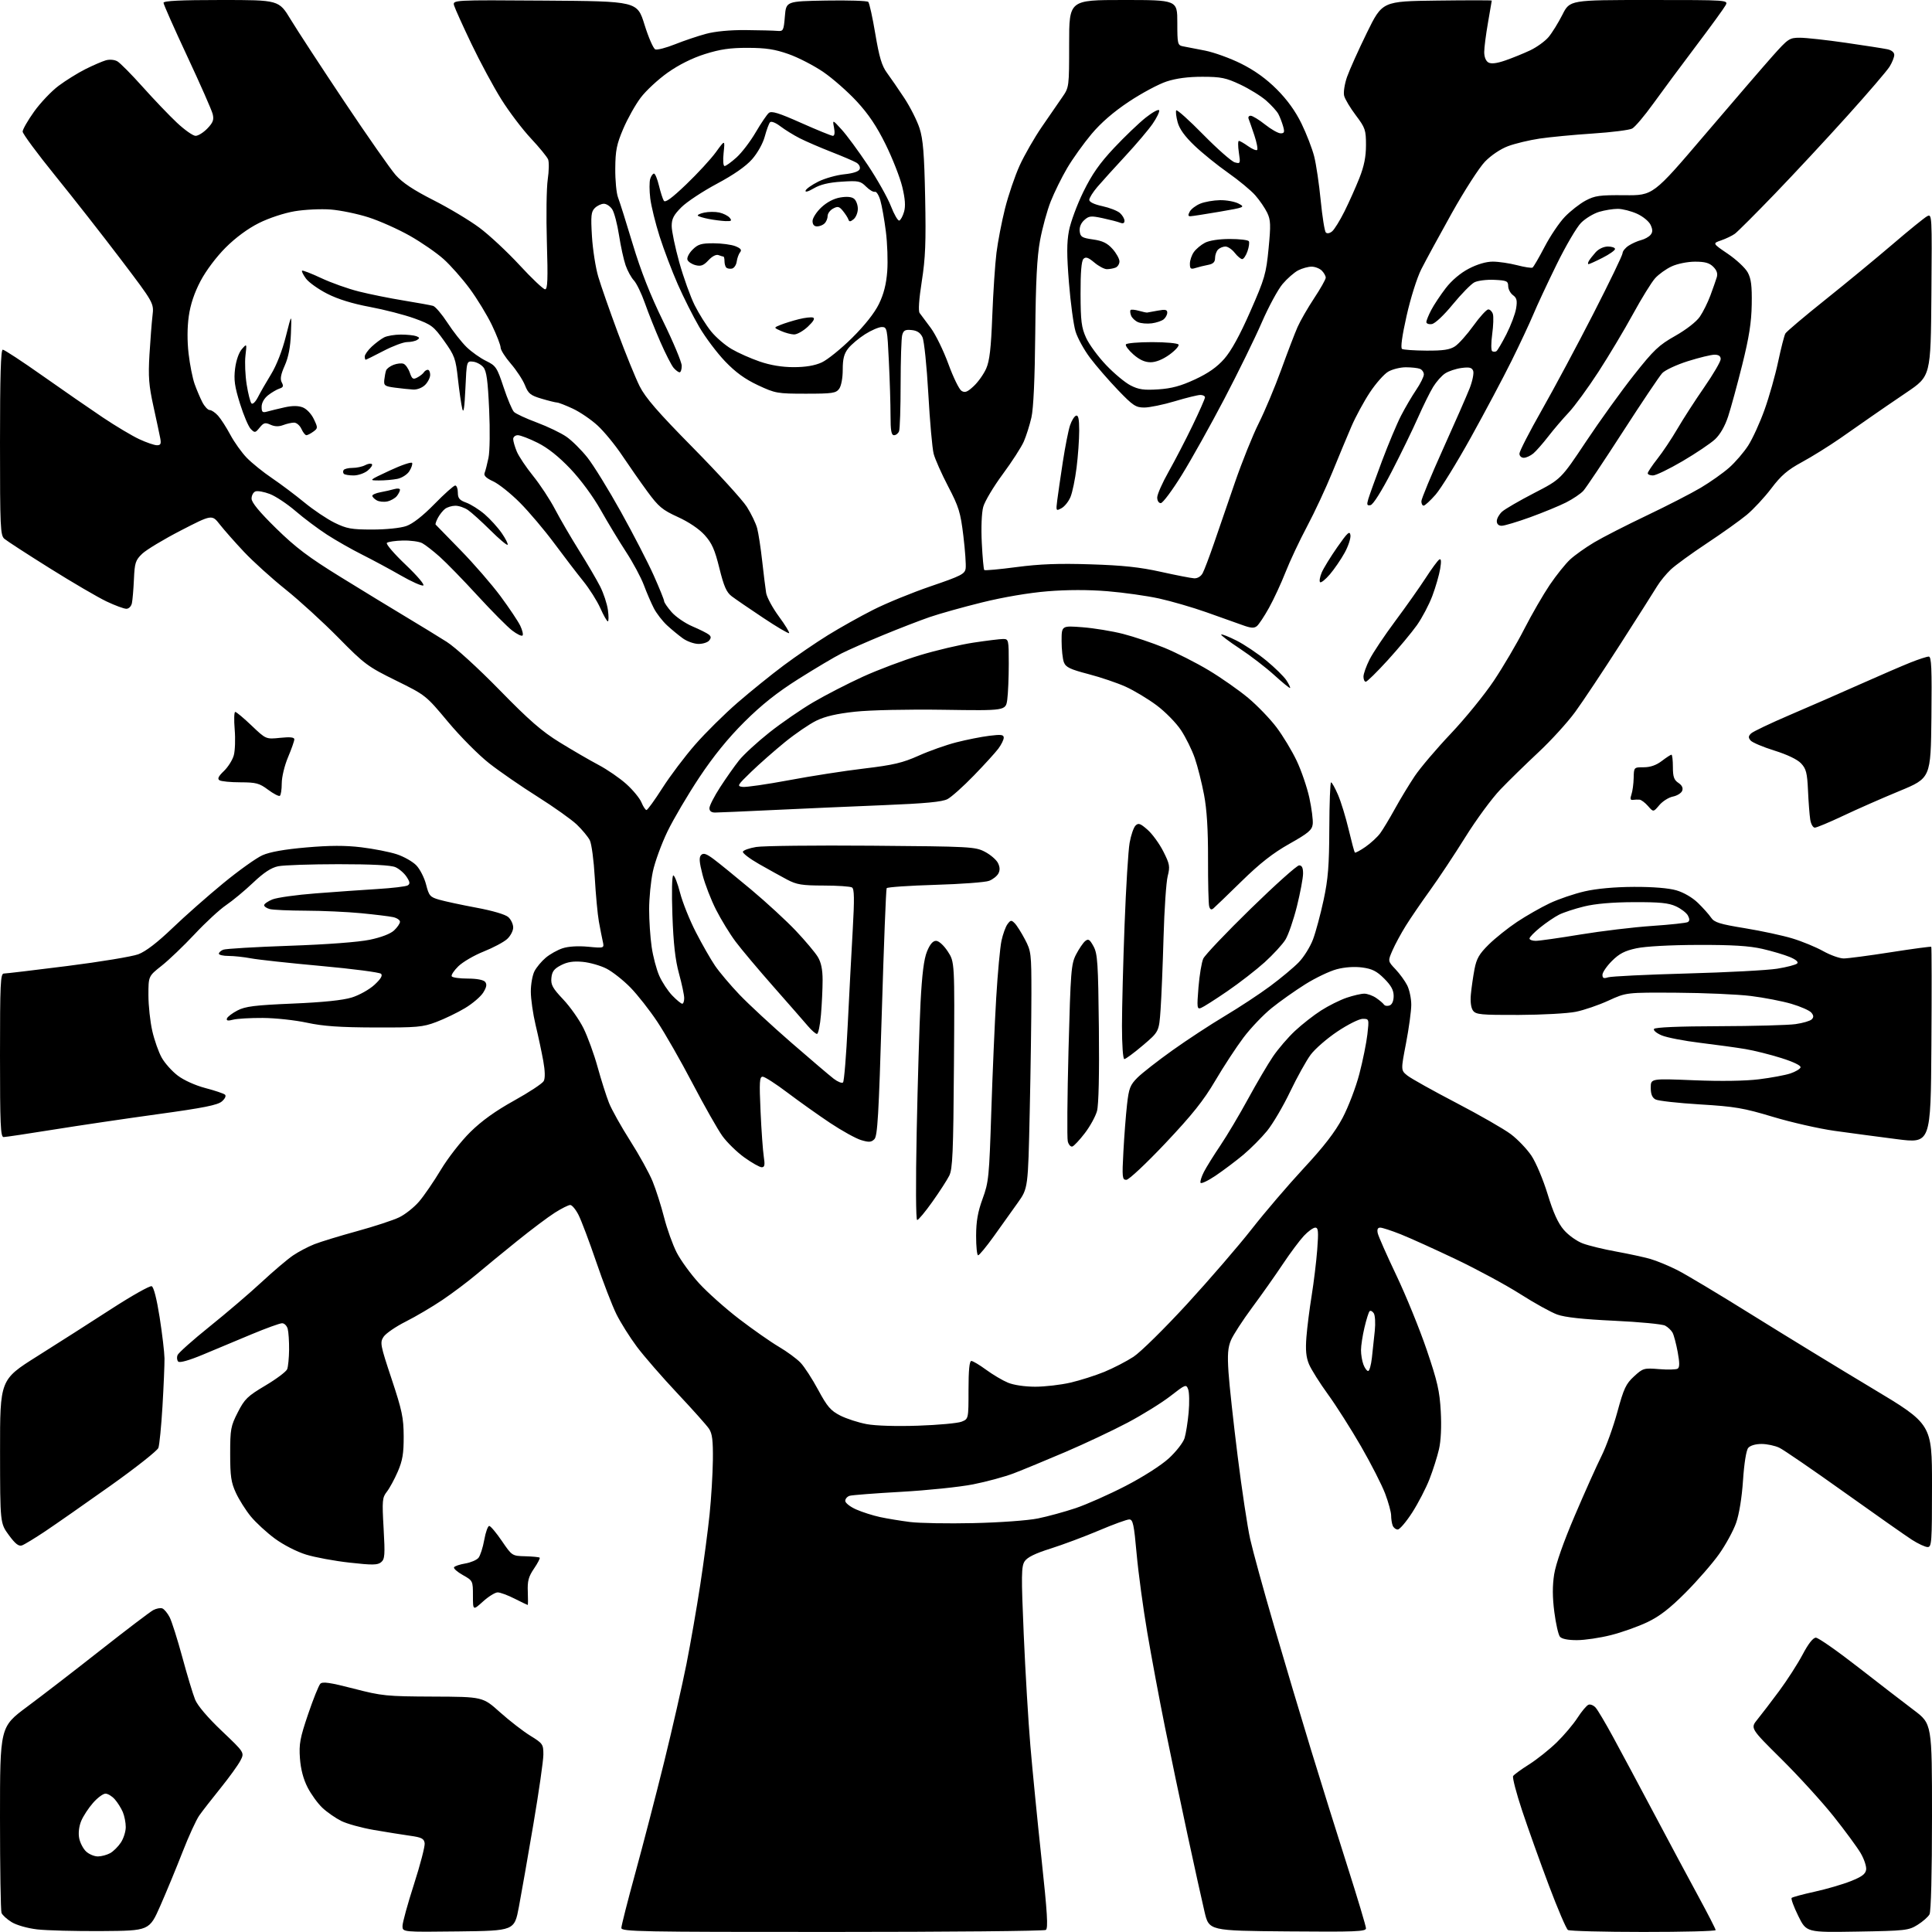<?xml version="1.0" encoding="UTF-8" standalone="no"?>
<svg 
  version="1.1" 
  xmlns="http://www.w3.org/2000/svg" 
  xmlns:xlink="http://www.w3.org/1999/xlink" 
  xmlns:svg="http://www.w3.org/2000/svg"
  xmlns:rdf="http://www.w3.org/1999/02/22-rdf-syntax-ns#"
  xmlns:cc="http://creativecommons.org/ns#"
  xmlns:dc="http://purl.org/dc/elements/1.1/"
  viewBox="0 0 768 768"
  width="768"
  height="768"
>
<style>svg {background-color: white; }</style>"
<path stroke="none" fill="black" fill-rule="evenodd" d="M40.43,767.63C30.02,767.70 18.46,767.40 14.75,766.96C10.87,766.50 6.56,765.27 4.60,764.06C2.73,762.91 0.93,761.26 0.60,760.40C0.27,759.54 0.00,742.56 0.00,722.66C0.00,686.49 0.00,686.49 10.74,678.49C16.65,674.10 29.86,663.92 40.08,655.87C50.31,647.83 59.68,640.70 60.92,640.04C62.15,639.39 63.77,639.08 64.53,639.37C65.28,639.66 66.59,641.24 67.44,642.88C68.28,644.51 70.55,651.67 72.48,658.78C74.40,665.89 76.69,673.46 77.56,675.61C78.54,678.02 82.57,682.76 88.18,688.09C97.22,696.68 97.22,696.68 95.57,699.86C94.67,701.61 91.13,706.51 87.70,710.77C84.27,715.02 80.46,719.92 79.23,721.66C78.00,723.40 75.01,729.92 72.58,736.16C70.15,742.40 66.18,752.00 63.76,757.50C59.36,767.50 59.36,767.50 40.43,767.63zM182.24,767.77C160.00,768.04 160.00,768.04 160.00,765.61C160.00,764.28 162.05,756.82 164.56,749.03C167.07,741.24 168.98,733.88 168.81,732.69C168.55,730.87 167.59,730.38 163.00,729.74C159.97,729.31 153.51,728.28 148.63,727.44C143.75,726.60 137.90,724.99 135.63,723.85C133.36,722.71 130.00,720.37 128.16,718.64C126.32,716.91 123.67,713.25 122.26,710.50C120.58,707.21 119.54,703.26 119.23,698.94C118.82,693.27 119.26,690.90 122.47,681.44C124.51,675.42 126.70,669.97 127.34,669.31C128.23,668.40 131.26,668.84 140.50,671.23C151.86,674.17 153.54,674.34 172.20,674.42C191.90,674.50 191.90,674.50 198.75,680.64C202.53,684.02 207.95,688.22 210.81,689.98C215.76,693.03 216.00,693.37 216.00,697.47C216.00,699.83 214.21,712.28 212.03,725.13C209.85,737.98 207.26,752.77 206.27,758.00C204.47,767.50 204.47,767.50 182.24,767.77zM330.75,767.98C254.40,768.00 247.00,767.86 247.00,766.39C247.00,765.50 249.48,755.74 252.51,744.69C255.54,733.64 260.70,713.78 263.97,700.55C267.23,687.32 271.24,669.74 272.88,661.47C274.51,653.20 276.98,639.03 278.36,629.97C279.75,620.91 281.42,608.33 282.07,602.00C282.72,595.67 283.31,585.98 283.38,580.46C283.47,572.64 283.13,569.87 281.85,567.96C280.95,566.61 275.29,560.27 269.28,553.88C263.26,547.48 256.03,539.16 253.19,535.38C250.36,531.59 246.68,525.74 245.01,522.36C243.35,518.99 239.74,509.63 236.99,501.56C234.24,493.50 231.08,485.12 229.97,482.95C228.87,480.78 227.38,479.00 226.68,479.00C225.97,479.00 223.21,480.38 220.54,482.08C217.87,483.77 211.15,488.82 205.60,493.30C200.04,497.77 192.74,503.77 189.36,506.62C185.98,509.46 179.91,514.03 175.86,516.76C171.81,519.49 165.25,523.36 161.27,525.36C157.30,527.36 153.34,530.08 152.47,531.41C150.99,533.67 151.17,534.63 155.67,548.15C159.83,560.69 160.44,563.57 160.47,571.00C160.49,577.79 160.02,580.60 158.12,585.00C156.81,588.02 154.85,591.62 153.77,593.00C151.96,595.30 151.86,596.48 152.49,607.55C153.09,618.13 152.97,619.78 151.51,620.99C150.11,622.16 148.07,622.19 138.97,621.17C132.99,620.51 125.20,619.07 121.65,617.97C117.97,616.84 112.64,614.10 109.27,611.62C106.01,609.22 101.70,605.25 99.69,602.80C97.68,600.35 95.02,596.13 93.77,593.42C91.86,589.29 91.50,586.81 91.50,577.93C91.50,568.14 91.72,566.92 94.52,561.43C97.23,556.12 98.38,555.00 105.50,550.77C109.88,548.17 113.77,545.25 114.16,544.27C114.54,543.30 114.88,539.80 114.92,536.50C114.95,533.20 114.70,529.49 114.37,528.25C114.04,527.01 113.03,526.00 112.13,526.01C111.24,526.01 105.78,527.99 100.00,530.40C94.22,532.81 85.52,536.45 80.65,538.49C75.20,540.77 71.43,541.83 70.86,541.26C70.35,540.75 70.22,539.60 70.56,538.70C70.91,537.80 76.65,532.68 83.33,527.32C90.00,521.96 99.30,514.02 103.98,509.67C108.67,505.31 114.30,500.54 116.50,499.05C118.70,497.56 122.53,495.55 125.00,494.58C127.47,493.61 135.10,491.28 141.95,489.40C148.80,487.52 156.34,485.05 158.70,483.90C161.06,482.76 164.60,479.95 166.57,477.66C168.54,475.37 172.44,469.68 175.25,465.00C178.09,460.27 183.29,453.61 186.96,450.00C191.47,445.55 196.97,441.61 204.38,437.50C210.33,434.20 215.62,430.71 216.14,429.74C216.74,428.61 216.68,425.73 215.96,421.74C215.34,418.31 213.98,411.90 212.92,407.50C211.87,403.10 211.01,397.12 211.01,394.20C211.00,391.29 211.66,387.63 212.46,386.07C213.27,384.51 215.28,382.10 216.94,380.71C218.59,379.31 221.61,377.62 223.63,376.96C225.92,376.20 229.76,375.97 233.77,376.34C240.22,376.95 240.22,376.95 239.61,374.22C239.27,372.73 238.58,369.17 238.06,366.32C237.55,363.48 236.82,355.60 236.43,348.82C236.05,342.05 235.16,335.38 234.45,334.00C233.74,332.62 231.44,329.85 229.33,327.82C227.22,325.80 220.20,320.81 213.72,316.72C207.24,312.64 198.57,306.66 194.45,303.42C190.32,300.19 182.97,292.79 178.10,286.96C169.27,276.38 169.24,276.36 157.38,270.51C146.17,264.99 144.88,264.03 134.50,253.48C128.45,247.34 119.00,238.70 113.50,234.30C108.00,229.90 100.58,223.18 97.00,219.38C93.42,215.58 89.10,210.68 87.38,208.49C84.26,204.50 84.26,204.50 71.88,210.88C65.07,214.39 58.17,218.55 56.53,220.12C53.86,222.69 53.53,223.70 53.24,230.24C53.06,234.23 52.70,238.51 52.44,239.75C52.17,241.03 51.22,242.00 50.23,242.00C49.28,242.00 45.73,240.69 42.36,239.09C38.98,237.49 28.85,231.57 19.86,225.94C10.86,220.31 2.71,215.02 1.75,214.19C0.14,212.81 0.00,209.70 0.00,175.85C0.00,149.62 0.32,139.00 1.10,139.00C1.71,139.00 8.80,143.65 16.85,149.33C24.91,155.02 35.71,162.48 40.85,165.93C45.99,169.37 52.51,173.26 55.35,174.58C58.18,175.90 61.34,176.98 62.36,176.99C63.86,177.00 64.12,176.45 63.71,174.25C63.42,172.74 62.20,167.00 60.99,161.50C59.16,153.19 58.90,149.73 59.41,141.00C59.76,135.22 60.30,128.25 60.62,125.50C61.21,120.50 61.21,120.50 48.05,103.14C40.81,93.59 29.06,78.60 21.94,69.82C14.83,61.04 9.00,53.16 9.00,52.31C9.00,51.45 11.05,47.88 13.56,44.36C16.07,40.85 20.45,36.23 23.31,34.10C26.16,31.97 30.97,28.98 33.99,27.47C37.01,25.96 40.64,24.39 42.06,23.98C43.56,23.55 45.48,23.72 46.64,24.37C47.74,24.99 52.25,29.55 56.68,34.50C61.10,39.45 67.23,45.86 70.30,48.75C73.37,51.64 76.72,54.00 77.75,54.00C78.78,54.00 80.89,52.68 82.44,51.07C84.71,48.69 85.11,47.59 84.54,45.32C84.16,43.77 79.60,33.44 74.42,22.36C69.24,11.28 65.00,1.72 65.00,1.11C65.00,0.33 71.84,0.00 87.93,0.00C110.86,0.00 110.86,0.00 115.55,7.75C118.13,12.01 127.73,26.70 136.87,40.38C146.02,54.07 155.20,67.20 157.27,69.56C159.94,72.60 164.30,75.50 172.27,79.55C178.45,82.68 186.69,87.62 190.59,90.53C194.49,93.43 201.67,100.13 206.54,105.40C211.41,110.68 215.97,115.00 216.68,115.00C217.69,115.00 217.84,111.09 217.39,96.25C217.08,85.94 217.24,74.74 217.73,71.37C218.23,68.00 218.30,64.40 217.88,63.37C217.46,62.34 214.38,58.58 211.03,55.00C207.67,51.42 202.39,44.45 199.29,39.50C196.19,34.55 190.85,24.65 187.43,17.50C184.01,10.35 180.91,3.48 180.53,2.24C179.86,-0.02 179.86,-0.02 216.58,0.24C253.31,0.50 253.31,0.50 256.20,9.80C257.79,14.91 259.72,19.34 260.50,19.64C261.27,19.93 264.79,19.02 268.31,17.61C271.84,16.20 277.38,14.33 280.61,13.46C284.31,12.46 290.23,11.90 296.50,11.96C302.00,12.01 307.62,12.15 309.00,12.28C311.37,12.49 311.53,12.18 312.00,6.50C312.50,0.50 312.50,0.50 328.42,0.22C337.18,0.07 344.71,0.31 345.15,0.75C345.59,1.19 346.85,6.91 347.95,13.47C349.51,22.73 350.54,26.19 352.58,28.95C354.02,30.90 357.13,35.43 359.49,39.00C361.84,42.58 364.57,47.98 365.54,51.00C366.94,55.35 367.41,61.12 367.76,78.50C368.12,96.33 367.87,102.65 366.42,111.85C365.30,119.00 364.99,123.66 365.57,124.43C366.08,125.11 368.07,127.78 370.00,130.37C371.93,132.97 375.07,139.41 377.00,144.69C378.93,149.98 381.27,154.78 382.21,155.37C383.59,156.23 384.56,155.85 387.09,153.47C388.84,151.84 391.06,148.70 392.03,146.50C393.38,143.44 393.95,138.50 394.45,125.50C394.81,116.15 395.56,104.90 396.11,100.50C396.66,96.10 398.18,88.19 399.50,82.92C400.82,77.66 403.44,69.95 405.33,65.79C407.23,61.64 411.19,54.73 414.14,50.43C417.09,46.13 420.74,40.84 422.25,38.66C424.99,34.71 425.00,34.65 425.00,17.35C425.00,0.00 425.00,0.00 446.50,0.00C468.00,0.00 468.00,0.00 468.00,8.98C468.00,17.50 468.12,17.99 470.25,18.41C471.49,18.65 475.43,19.42 479.00,20.11C482.57,20.81 489.06,23.15 493.41,25.33C498.75,28.00 503.35,31.31 507.54,35.50C511.69,39.65 514.94,44.16 517.36,49.11C519.34,53.17 521.62,59.06 522.41,62.18C523.20,65.30 524.37,73.18 525.00,79.68C525.64,86.18 526.55,91.91 527.03,92.41C527.56,92.95 528.57,92.77 529.54,91.97C530.44,91.22 532.64,87.66 534.44,84.06C536.24,80.45 538.90,74.50 540.36,70.83C542.26,66.04 543.00,62.33 543.00,57.68C543.00,51.66 542.71,50.82 538.97,45.85C536.75,42.91 534.65,39.41 534.32,38.08C533.97,36.74 534.49,33.41 535.47,30.58C536.45,27.79 540.00,19.88 543.37,13.00C549.50,0.50 549.50,0.50 571.25,0.23C583.21,0.08 593.00,0.08 593.00,0.23C593.00,0.38 592.32,4.32 591.50,9.00C590.68,13.68 590.00,18.94 590.00,20.70C590.00,22.65 590.65,24.27 591.67,24.84C592.81,25.47 594.99,25.21 598.42,24.02C601.22,23.05 605.64,21.25 608.26,20.02C610.87,18.78 614.16,16.41 615.57,14.74C616.97,13.07 619.45,9.07 621.08,5.85C624.03,0.00 624.03,0.00 655.55,0.00C687.07,0.00 687.07,0.00 685.94,2.11C685.32,3.27 680.01,10.58 674.13,18.36C668.26,26.14 660.62,36.44 657.16,41.25C653.69,46.07 649.94,50.50 648.82,51.10C647.70,51.70 640.64,52.59 633.14,53.08C625.64,53.57 616.13,54.48 612.01,55.09C607.88,55.71 602.24,57.06 599.47,58.10C596.51,59.20 592.73,61.74 590.31,64.24C588.04,66.58 582.10,75.81 577.10,84.75C572.11,93.69 566.66,103.71 564.99,107.02C563.28,110.40 560.72,118.51 559.14,125.56C557.34,133.56 556.69,138.31 557.33,138.71C557.89,139.05 562.24,139.35 567.01,139.38C573.69,139.42 576.31,139.03 578.39,137.67C579.87,136.69 583.17,133.00 585.72,129.45C588.27,125.90 590.93,123.00 591.61,123.00C592.30,123.00 593.13,123.82 593.44,124.82C593.76,125.82 593.64,129.44 593.17,132.86C592.70,136.28 592.70,139.31 593.16,139.60C593.62,139.88 594.37,139.89 594.83,139.61C595.28,139.33 597.09,136.26 598.85,132.80C600.61,129.33 602.33,124.75 602.68,122.60C603.19,119.47 602.94,118.43 601.43,117.33C600.40,116.57 599.54,114.95 599.53,113.73C599.50,111.73 598.93,111.47 594.00,111.24C590.98,111.10 587.41,111.55 586.08,112.24C584.75,112.93 580.89,116.88 577.50,121.00C573.92,125.37 570.44,128.63 569.17,128.82C567.98,129.00 567.00,128.64 567.00,128.03C567.00,127.42 567.88,125.25 568.95,123.21C570.02,121.17 572.61,117.27 574.70,114.55C577.07,111.47 580.53,108.54 583.87,106.80C587.24,105.04 590.77,104.00 593.40,104.00C595.69,104.00 600.02,104.64 603.02,105.41C606.01,106.19 608.80,106.62 609.20,106.37C609.61,106.12 611.76,102.42 613.99,98.15C616.21,93.87 619.84,88.49 622.05,86.19C624.26,83.89 627.97,80.99 630.28,79.75C633.99,77.77 635.87,77.51 645.81,77.60C657.12,77.71 657.12,77.71 677.66,53.60C688.96,40.35 701.11,26.24 704.66,22.25C710.83,15.34 711.33,15.00 715.51,15.00C717.92,15.00 726.10,15.90 733.70,17.00C741.29,18.10 748.74,19.26 750.25,19.58C751.92,19.93 753.00,20.81 753.00,21.83C752.99,22.75 752.16,24.85 751.13,26.50C750.11,28.15 742.58,36.92 734.40,46.00C726.23,55.08 713.25,69.03 705.57,77.00C697.89,84.97 690.72,92.14 689.63,92.93C688.55,93.71 686.10,94.89 684.19,95.55C680.72,96.74 680.72,96.74 686.85,100.90C690.22,103.19 693.77,106.51 694.74,108.28C696.11,110.79 696.46,113.60 696.34,121.00C696.22,128.18 695.30,134.04 692.57,145.00C690.58,152.97 688.05,162.23 686.95,165.58C685.68,169.43 683.77,172.75 681.73,174.65C679.95,176.29 674.15,180.20 668.83,183.32C663.51,186.44 658.22,189.00 657.08,189.00C655.93,189.00 655.00,188.61 655.00,188.13C655.00,187.65 656.73,185.06 658.84,182.38C660.96,179.70 664.52,174.35 666.77,170.50C669.01,166.65 673.80,159.22 677.42,154.00C681.04,148.78 684.00,143.71 684.00,142.75C684.00,141.56 683.22,141.00 681.55,141.00C680.21,141.00 675.43,142.16 670.93,143.58C666.44,145.00 661.86,147.14 660.76,148.33C659.65,149.52 652.58,160.06 645.04,171.74C637.50,183.42 630.47,193.93 629.41,195.10C628.36,196.26 625.28,198.34 622.57,199.72C619.86,201.09 613.42,203.74 608.27,205.61C603.12,207.47 598.02,209.00 596.95,209.00C595.72,209.00 595.00,208.32 595.00,207.15C595.00,206.14 595.94,204.45 597.09,203.40C598.24,202.36 603.98,199.03 609.84,196.00C620.50,190.50 620.50,190.50 630.50,175.48C636.00,167.22 644.55,155.35 649.50,149.09C657.40,139.10 659.41,137.19 665.94,133.51C670.30,131.04 674.34,127.90 675.71,125.90C676.99,124.03 678.87,120.25 679.89,117.50C680.91,114.75 682.05,111.51 682.42,110.30C682.90,108.77 682.48,107.48 681.05,106.05C679.50,104.50 677.73,104.01 673.75,104.02C670.79,104.03 666.75,104.85 664.50,105.90C662.30,106.91 659.34,109.04 657.92,110.62C656.50,112.21 652.55,118.59 649.15,124.82C645.75,131.05 639.56,141.40 635.40,147.82C631.23,154.24 625.91,161.53 623.57,164.00C621.24,166.47 617.58,170.75 615.46,173.50C613.33,176.25 610.67,179.28 609.55,180.23C608.42,181.18 606.71,181.97 605.75,181.98C604.77,181.99 604.00,181.26 604.00,180.33C604.00,179.41 607.98,171.65 612.85,163.08C617.72,154.51 626.95,137.27 633.35,124.77C639.76,112.26 645.00,101.40 645.00,100.63C645.00,99.86 646.08,98.52 647.40,97.66C648.71,96.80 650.95,95.80 652.35,95.45C653.76,95.09 655.45,94.16 656.11,93.37C657.01,92.29 657.02,91.33 656.15,89.42C655.50,88.01 653.13,86.05 650.75,84.97C648.41,83.91 644.98,83.03 643.12,83.02C641.25,83.01 637.91,83.55 635.69,84.21C633.46,84.88 630.23,86.83 628.51,88.56C626.78,90.28 622.41,97.73 618.80,105.10C615.18,112.47 611.00,121.42 609.51,125.00C608.01,128.57 604.11,136.90 600.84,143.50C597.57,150.10 590.31,163.77 584.70,173.88C579.09,183.99 572.77,194.23 570.67,196.63C568.56,199.03 566.42,201.00 565.92,201.00C565.41,201.00 565.01,200.21 565.02,199.25C565.04,198.29 568.91,188.95 573.62,178.50C578.34,168.05 583.11,157.16 584.23,154.30C585.34,151.43 585.96,148.34 585.61,147.42C585.10,146.10 584.11,145.86 580.94,146.28C578.73,146.58 575.81,147.55 574.46,148.44C573.10,149.32 570.97,151.73 569.71,153.78C568.45,155.82 565.74,161.32 563.67,166.00C561.61,170.68 556.90,180.35 553.21,187.49C549.14,195.36 545.83,200.61 544.80,200.80C543.38,201.07 543.24,200.67 543.94,198.31C544.40,196.77 546.84,190.00 549.36,183.27C551.89,176.55 555.28,168.45 556.92,165.27C558.55,162.10 561.26,157.47 562.94,155.00C564.62,152.53 565.99,149.76 566.00,148.86C566.00,147.95 565.29,146.94 564.42,146.61C563.55,146.27 561.03,146.00 558.82,146.00C556.61,146.00 553.47,146.79 551.82,147.75C550.18,148.71 546.90,152.43 544.54,156.00C542.18,159.57 538.88,165.65 537.22,169.50C535.56,173.35 532.14,181.56 529.62,187.74C527.10,193.93 522.59,203.60 519.59,209.24C516.59,214.88 512.72,223.10 511.00,227.50C509.27,231.90 506.33,238.24 504.46,241.60C502.60,244.95 500.43,248.23 499.64,248.88C498.53,249.80 497.25,249.71 493.86,248.47C491.46,247.59 485.00,245.29 479.50,243.36C474.00,241.42 465.56,238.97 460.74,237.91C455.92,236.85 446.69,235.55 440.24,235.02C432.67,234.40 424.20,234.41 416.38,235.05C409.02,235.65 398.82,237.38 390.38,239.47C382.75,241.35 373.35,243.99 369.50,245.32C365.65,246.65 357.32,249.87 351.00,252.48C344.68,255.09 337.25,258.36 334.50,259.75C331.75,261.14 324.10,265.68 317.50,269.84C308.89,275.28 302.79,280.12 295.91,286.96C289.42,293.42 283.64,300.54 278.01,309.00C273.44,315.88 267.74,325.55 265.34,330.50C262.95,335.45 260.32,342.65 259.51,346.50C258.70,350.35 258.04,357.10 258.04,361.50C258.04,365.90 258.49,372.60 259.04,376.39C259.58,380.18 260.95,385.36 262.07,387.89C263.19,390.43 265.52,393.96 267.25,395.75C268.98,397.54 270.75,399.00 271.20,399.00C271.64,399.00 271.99,397.99 271.98,396.75C271.97,395.51 271.04,391.12 269.91,387.00C268.42,381.58 267.70,375.13 267.29,363.75C266.97,354.54 267.11,348.00 267.65,348.00C268.15,348.00 269.36,351.11 270.34,354.91C271.32,358.71 274.14,365.75 276.62,370.56C279.09,375.38 282.53,381.38 284.25,383.91C285.97,386.43 290.33,391.59 293.94,395.38C297.55,399.16 306.80,407.73 314.50,414.42C322.20,421.11 329.81,427.59 331.42,428.82C333.03,430.05 334.69,430.71 335.12,430.28C335.55,429.85 336.39,419.60 336.98,407.50C337.58,395.40 338.47,378.31 338.98,369.53C339.67,357.38 339.60,353.37 338.70,352.79C338.04,352.37 332.96,352.02 327.42,352.02C318.81,352.00 316.70,351.66 312.92,349.67C310.49,348.38 305.45,345.59 301.73,343.47C298.01,341.35 295.12,339.14 295.31,338.56C295.50,337.99 297.87,337.14 300.58,336.69C303.29,336.23 323.95,336.00 346.50,336.18C385.81,336.49 387.66,336.59 391.50,338.59C393.70,339.74 396.03,341.74 396.69,343.03C397.50,344.64 397.56,345.95 396.87,347.23C396.33,348.26 394.67,349.57 393.19,350.14C391.71,350.72 382.05,351.44 371.72,351.74C361.39,352.05 352.72,352.64 352.46,353.07C352.20,353.49 351.33,375.77 350.53,402.59C349.32,443.19 348.83,451.60 347.58,452.84C346.35,454.08 345.42,454.14 342.29,453.20C340.21,452.57 334.68,449.51 330.00,446.40C325.32,443.28 317.71,437.87 313.07,434.37C308.44,430.87 303.99,428.00 303.18,428.00C301.92,428.00 301.80,430.02 302.33,441.75C302.67,449.31 303.25,457.41 303.61,459.75C304.13,463.12 303.96,464.00 302.79,464.00C301.99,464.00 298.89,462.25 295.91,460.12C292.94,457.99 288.99,454.13 287.14,451.56C285.30,448.98 279.97,439.59 275.31,430.69C270.65,421.78 264.35,410.76 261.31,406.19C258.27,401.61 253.46,395.48 250.61,392.56C247.76,389.65 243.47,386.26 241.08,385.04C238.70,383.83 234.44,382.61 231.62,382.35C227.90,382.01 225.54,382.37 223.00,383.69C220.25,385.11 219.43,386.20 219.19,388.74C218.92,391.47 219.67,392.83 223.88,397.28C226.64,400.20 230.26,405.34 231.94,408.72C233.61,412.09 236.15,419.05 237.56,424.18C238.98,429.31 241.01,435.70 242.07,438.38C243.13,441.07 246.93,447.86 250.50,453.47C254.08,459.08 258.10,466.35 259.43,469.64C260.77,472.92 262.82,479.36 263.99,483.95C265.16,488.53 267.41,494.81 268.99,497.89C270.57,500.98 274.56,506.47 277.87,510.10C281.18,513.73 288.35,520.12 293.80,524.30C299.25,528.47 306.36,533.45 309.60,535.36C312.85,537.27 316.73,540.13 318.24,541.71C319.75,543.29 322.90,548.15 325.24,552.50C328.83,559.16 330.20,560.76 334.00,562.70C336.48,563.96 341.20,565.49 344.50,566.11C348.09,566.78 356.33,567.03 365.00,566.73C372.98,566.46 380.74,565.75 382.25,565.14C385.00,564.05 385.00,564.05 385.00,552.52C385.00,544.71 385.36,541.00 386.12,541.00C386.73,541.00 389.38,542.58 392.01,544.51C394.63,546.43 398.52,548.74 400.64,549.62C402.93,550.58 407.33,551.23 411.50,551.24C415.35,551.24 421.65,550.51 425.50,549.62C429.35,548.73 435.43,546.79 439.00,545.33C442.57,543.86 447.78,541.17 450.57,539.35C453.36,537.53 462.95,528.08 471.89,518.35C480.82,508.61 492.38,495.22 497.58,488.57C502.77,481.93 512.08,471.05 518.26,464.39C526.27,455.77 530.70,450.02 533.69,444.39C535.99,440.04 539.00,432.17 540.37,426.89C541.75,421.61 543.18,414.52 543.56,411.14C544.25,405.05 544.24,405.00 541.71,405.00C540.31,405.00 535.78,407.26 531.65,410.03C527.51,412.79 522.72,416.96 521.00,419.28C519.28,421.60 515.60,428.23 512.83,434.00C510.07,439.77 505.95,446.77 503.69,449.54C501.43,452.31 497.18,456.58 494.25,459.04C491.32,461.49 486.36,465.22 483.24,467.33C480.11,469.44 477.40,470.71 477.22,470.15C477.03,469.59 477.65,467.64 478.59,465.82C479.53,463.99 482.47,459.27 485.12,455.33C487.78,451.38 492.73,443.06 496.12,436.83C499.52,430.60 503.97,423.02 506.02,420.00C508.07,416.98 512.01,412.38 514.78,409.80C517.55,407.21 522.22,403.55 525.17,401.67C528.12,399.78 532.68,397.51 535.30,396.62C537.92,395.73 541.08,395.00 542.31,395.00C543.55,395.00 545.67,395.76 547.03,396.69C548.39,397.62 549.79,398.81 550.15,399.34C550.51,399.86 551.52,400.01 552.40,399.68C553.40,399.29 554.00,397.88 554.00,395.91C554.00,393.61 553.00,391.76 550.25,389.01C547.26,386.03 545.46,385.12 541.50,384.59C538.38,384.18 534.57,384.44 531.37,385.29C528.55,386.03 522.92,388.72 518.87,391.26C514.82,393.80 508.80,398.05 505.50,400.72C502.20,403.38 497.16,408.66 494.30,412.46C491.44,416.26 486.39,423.97 483.08,429.60C478.42,437.52 473.94,443.13 463.29,454.42C455.61,462.55 448.73,469.00 447.74,469.00C446.11,469.00 446.01,468.09 446.57,457.75C446.90,451.56 447.55,443.17 448.01,439.09C448.74,432.58 449.25,431.29 452.17,428.37C454.00,426.55 460.23,421.69 466.00,417.57C471.77,413.45 481.16,407.29 486.86,403.89C492.56,400.49 500.69,395.14 504.92,392.00C509.16,388.85 514.28,384.59 516.29,382.51C518.30,380.44 520.85,376.34 521.95,373.40C523.05,370.46 524.94,363.43 526.15,357.78C527.95,349.41 528.37,344.10 528.42,329.25C528.46,319.21 528.77,311.00 529.12,311.00C529.47,311.00 530.71,313.23 531.88,315.95C533.06,318.68 534.95,324.86 536.10,329.70C537.25,334.54 538.36,338.68 538.57,338.90C538.79,339.12 540.69,338.10 542.80,336.64C544.91,335.17 547.54,332.74 548.65,331.24C549.75,329.73 552.39,325.35 554.51,321.50C556.63,317.65 560.17,311.81 562.38,308.51C564.59,305.22 571.06,297.60 576.76,291.59C582.46,285.57 590.15,276.11 593.85,270.57C597.55,265.03 602.99,255.78 605.94,250.00C608.90,244.22 613.45,236.35 616.05,232.50C618.66,228.65 622.30,224.11 624.15,222.40C625.99,220.70 630.29,217.64 633.70,215.61C637.10,213.58 646.49,208.78 654.56,204.94C662.62,201.10 672.30,196.13 676.07,193.89C679.85,191.65 684.92,188.06 687.35,185.92C689.78,183.78 693.21,179.80 694.96,177.07C696.71,174.33 699.64,167.92 701.46,162.80C703.29,157.69 705.72,149.10 706.85,143.73C707.99,138.36 709.28,133.34 709.71,132.58C710.14,131.82 717.25,125.81 725.50,119.22C733.75,112.63 745.80,102.69 752.29,97.14C758.77,91.58 764.96,86.56 766.05,85.97C768.00,84.93 768.02,85.30 767.76,117.21C767.50,149.50 767.50,149.50 757.89,156.00C752.61,159.57 746.31,163.89 743.89,165.59C741.48,167.29 735.89,171.19 731.47,174.26C727.05,177.32 720.20,181.59 716.24,183.73C710.57,186.81 708.01,189.01 704.13,194.14C701.42,197.72 697.02,202.45 694.35,204.67C691.68,206.88 684.55,211.97 678.50,215.97C672.45,219.98 666.01,224.66 664.18,226.38C662.36,228.10 659.92,231.07 658.75,233.00C657.59,234.93 651.01,245.28 644.14,256.00C637.26,266.73 629.18,278.88 626.17,283.00C623.16,287.12 616.61,294.32 611.60,299.00C606.60,303.68 599.76,310.35 596.42,313.84C593.07,317.32 586.79,325.87 582.45,332.84C578.11,339.80 571.79,349.32 568.40,354.00C565.02,358.68 560.71,364.98 558.83,368.00C556.95,371.02 554.56,375.43 553.54,377.78C551.67,382.06 551.67,382.06 554.72,385.28C556.40,387.05 558.50,389.94 559.39,391.70C560.27,393.46 561.00,396.93 561.00,399.40C561.00,401.87 560.06,408.75 558.92,414.68C556.84,425.46 556.84,425.46 559.48,427.57C560.94,428.73 569.68,433.61 578.91,438.42C588.14,443.23 597.90,448.83 600.59,450.86C603.29,452.89 606.97,456.74 608.76,459.40C610.56,462.09 613.43,468.90 615.19,474.65C617.42,481.98 619.32,486.19 621.62,488.87C623.44,491.00 626.79,493.40 629.19,494.29C631.56,495.18 637.55,496.63 642.50,497.52C647.45,498.42 653.55,499.74 656.06,500.46C658.57,501.19 663.38,503.17 666.75,504.88C670.13,506.58 683.60,514.65 696.69,522.82C709.79,530.98 731.19,544.06 744.25,551.88C768.00,566.11 768.00,566.11 768.00,590.55C768.00,613.18 767.87,615.00 766.25,614.98C765.29,614.97 762.48,613.66 760.00,612.07C757.52,610.47 745.38,601.94 733.00,593.11C720.62,584.27 709.08,576.36 707.35,575.52C705.62,574.68 702.41,574.00 700.22,574.00C697.83,574.00 695.73,574.63 694.94,575.57C694.16,576.51 693.33,581.68 692.88,588.42C692.42,595.32 691.35,601.90 690.13,605.38C689.03,608.51 685.98,614.09 683.36,617.78C680.74,621.48 674.75,628.36 670.05,633.08C663.77,639.38 659.73,642.51 654.84,644.84C651.17,646.59 644.65,648.91 640.34,649.99C636.03,651.08 629.97,651.98 626.87,651.98C623.30,651.99 620.83,651.50 620.10,650.62C619.47,649.87 618.47,645.45 617.87,640.82C617.11,634.95 617.09,630.39 617.80,625.83C618.45,621.71 621.49,613.03 626.04,602.39C630.00,593.10 634.77,582.48 636.62,578.78C638.47,575.09 641.31,567.22 642.92,561.30C645.47,551.93 646.33,550.09 649.55,547.14C653.11,543.87 653.48,543.76 659.52,544.25C662.96,544.53 666.28,544.44 666.89,544.07C667.70,543.57 667.71,541.78 666.91,537.45C666.30,534.18 665.39,530.73 664.88,529.78C664.37,528.83 663.04,527.56 661.92,526.96C660.80,526.36 651.70,525.49 641.69,525.02C629.28,524.44 622.08,523.66 619.02,522.55C616.56,521.66 609.97,518.01 604.37,514.44C598.78,510.87 587.29,504.66 578.85,500.63C570.41,496.61 560.50,492.12 556.83,490.66C553.16,489.20 549.49,488.00 548.67,488.00C547.65,488.00 547.34,488.70 547.68,490.25C547.96,491.49 551.29,499.02 555.09,507.00C558.89,514.98 564.30,528.25 567.11,536.50C571.42,549.18 572.29,552.99 572.73,561.13C573.06,567.14 572.79,572.78 572.01,576.13C571.33,579.08 569.63,584.42 568.24,588.00C566.85,591.58 563.76,597.54 561.38,601.25C558.99,604.96 556.40,608.00 555.63,608.00C554.85,608.00 553.94,607.29 553.61,606.42C553.27,605.55 553.00,603.76 553.00,602.44C553.00,601.12 551.93,597.22 550.63,593.77C549.33,590.32 545.02,581.88 541.06,575.00C537.09,568.12 531.17,558.80 527.89,554.28C524.60,549.75 521.21,544.36 520.34,542.28C519.19,539.52 518.92,536.64 519.32,531.51C519.62,527.65 520.56,520.23 521.41,515.00C522.25,509.77 523.25,501.56 523.62,496.75C524.17,489.47 524.04,488.00 522.84,488.00C522.04,488.00 520.01,489.46 518.33,491.25C516.65,493.04 512.87,498.10 509.94,502.50C507.01,506.90 501.53,514.67 497.75,519.76C493.98,524.85 490.19,530.70 489.32,532.76C488.10,535.66 487.88,538.52 488.35,545.50C488.67,550.45 490.31,565.43 491.98,578.80C493.65,592.16 495.89,607.01 496.96,611.80C498.03,616.58 502.32,632.20 506.50,646.50C510.67,660.80 517.25,682.85 521.12,695.50C524.99,708.15 531.49,728.97 535.58,741.77C539.66,754.57 543.00,765.72 543.00,766.54C543.00,767.83 538.89,767.99 511.80,767.76C480.60,767.50 480.60,767.50 478.83,760.00C477.85,755.88 474.82,742.15 472.09,729.50C469.36,716.85 465.31,697.50 463.08,686.50C460.86,675.50 457.70,658.59 456.06,648.93C454.41,639.26 452.51,625.20 451.83,617.68C450.78,605.95 450.36,604.00 448.90,604.00C447.96,604.00 442.54,605.97 436.85,608.39C431.16,610.80 422.52,614.03 417.66,615.57C411.50,617.50 408.36,619.05 407.31,620.65C405.98,622.67 405.94,626.24 406.95,649.73C407.59,664.45 408.77,684.38 409.59,694.00C410.41,703.62 412.40,723.85 414.02,738.95C416.33,760.42 416.70,766.57 415.73,767.18C415.06,767.62 376.81,767.98 330.75,767.98zM653.25,767.98C637.44,767.98 623.95,767.62 623.28,767.20C622.62,766.77 619.20,758.79 615.69,749.46C612.18,740.13 607.40,726.77 605.08,719.78C602.75,712.78 601.14,706.58 601.49,706.01C601.84,705.44 604.69,703.36 607.82,701.39C610.94,699.42 615.88,695.48 618.80,692.65C621.71,689.82 625.44,685.40 627.09,682.84C628.74,680.28 630.71,677.94 631.45,677.66C632.20,677.37 633.48,677.89 634.30,678.82C635.12,679.74 638.24,685.00 641.23,690.50C644.23,696.00 651.57,709.73 657.55,721.00C663.52,732.27 671.47,747.12 675.21,753.99C678.94,760.86 682.00,766.83 682.00,767.24C682.00,767.66 669.06,767.99 653.25,767.98zM738.28,767.84C718.07,768.18 718.07,768.18 714.84,761.62C713.06,758.01 711.88,754.79 712.21,754.45C712.55,754.12 716.65,753.01 721.31,751.99C725.98,750.96 732.44,749.09 735.65,747.81C740.12,746.04 741.58,744.96 741.82,743.21C742.00,741.96 741.02,739.00 739.64,736.65C738.26,734.30 733.39,727.68 728.82,721.94C724.24,716.20 714.93,705.99 708.13,699.25C695.76,687.00 695.76,687.00 698.63,683.47C700.21,681.53 704.08,676.47 707.23,672.22C710.38,667.97 714.57,661.46 716.54,657.75C718.84,653.39 720.72,651.00 721.84,651.00C722.79,651.00 730.31,656.24 738.54,662.66C746.77,669.07 756.76,676.77 760.75,679.78C768.00,685.24 768.00,685.24 768.00,722.19C768.00,744.59 767.61,759.86 767.01,760.98C766.47,761.99 764.33,763.87 762.26,765.16C758.70,767.38 757.43,767.52 738.28,767.84zM38.94,737.96C40.35,737.95 42.54,737.35 43.81,736.65C45.08,735.94 46.99,734.05 48.05,732.43C49.12,730.82 49.99,728.06 49.99,726.30C50.00,724.54 49.46,721.84 48.81,720.30C48.15,718.76 46.73,716.49 45.63,715.25C44.54,714.01 42.88,713.00 41.93,713.00C40.98,713.00 38.75,714.65 36.98,716.68C35.20,718.70 33.09,721.92 32.29,723.84C31.41,725.96 31.08,728.63 31.47,730.67C31.81,732.50 33.06,734.91 34.23,736.00C35.41,737.10 37.53,737.98 38.94,737.96zM192.00,636.62C188.00,640.23 188.00,640.23 188.00,634.30C188.00,628.42 187.97,628.35 183.99,626.11C181.78,624.87 180.20,623.48 180.49,623.01C180.78,622.55 182.78,621.87 184.95,621.51C187.11,621.14 189.47,620.14 190.19,619.28C190.91,618.42 191.95,615.20 192.50,612.11C193.05,609.03 193.95,606.54 194.49,606.59C195.04,606.63 197.30,609.33 199.52,612.59C203.55,618.49 203.56,618.50 208.84,618.64C211.74,618.72 214.31,618.97 214.53,619.20C214.76,619.43 213.74,621.39 212.27,623.55C210.09,626.76 209.63,628.48 209.81,632.75C209.93,635.64 209.91,638.00 209.77,638.00C209.62,637.99 207.29,636.87 204.58,635.50C201.87,634.12 198.84,633.00 197.83,633.00C196.83,633.00 194.20,634.63 192.00,636.62zM8.74,614.32C7.44,614.78 6.08,613.72 3.51,610.22C0.05,605.50 0.05,605.50 0.02,576.97C-0.00,548.45 -0.00,548.45 14.75,539.16C22.86,534.06 36.14,525.58 44.25,520.33C52.37,515.08 59.59,511.01 60.30,511.29C61.10,511.59 62.31,516.33 63.46,523.64C64.48,530.16 65.35,537.52 65.39,540.00C65.42,542.48 65.06,551.02 64.59,559.00C64.11,566.98 63.38,574.42 62.96,575.55C62.54,576.68 53.94,583.47 43.85,590.64C33.76,597.81 22.12,605.93 18.00,608.69C13.88,611.44 9.71,613.98 8.74,614.32zM387.00,605.46C397.43,605.23 408.59,604.42 412.58,603.61C416.47,602.82 423.22,600.97 427.58,599.51C431.93,598.05 440.87,594.08 447.42,590.70C454.35,587.12 461.55,582.52 464.61,579.73C467.50,577.08 470.32,573.47 470.87,571.71C471.42,569.94 472.15,565.35 472.50,561.50C472.85,557.65 472.77,553.51 472.32,552.30C471.52,550.18 471.29,550.27 465.23,554.98C461.78,557.66 454.13,562.40 448.23,565.53C442.33,568.65 431.20,573.90 423.50,577.19C415.80,580.48 406.57,584.29 403.00,585.66C399.43,587.03 392.13,589.01 386.79,590.06C381.44,591.11 368.62,592.44 358.29,593.02C347.95,593.60 338.71,594.31 337.75,594.60C336.79,594.89 336.00,595.80 336.00,596.62C336.00,597.44 337.95,598.98 340.34,600.03C342.73,601.09 347.00,602.45 349.84,603.06C352.68,603.67 358.03,604.55 361.75,605.02C365.46,605.49 376.82,605.69 387.00,605.46zM543.86,545.00C544.36,545.00 545.03,542.64 545.35,539.75C545.67,536.86 546.19,532.02 546.50,529.00C546.81,525.98 546.63,522.84 546.09,522.03C545.55,521.22 544.81,520.86 544.43,521.23C544.06,521.60 543.15,524.52 542.40,527.70C541.64,530.89 541.02,534.93 541.02,536.68C541.01,538.44 541.44,541.02 541.98,542.43C542.51,543.85 543.36,545.00 543.86,545.00zM388.82,499.00C388.37,499.00 388.01,495.51 388.02,491.25C388.04,485.46 388.69,481.73 390.61,476.50C393.02,469.92 393.22,467.85 394.05,442.00C394.54,426.88 395.42,406.46 396.01,396.62C396.60,386.79 397.54,376.60 398.10,373.98C398.66,371.36 399.74,368.38 400.50,367.36C401.72,365.71 402.04,365.67 403.36,367.00C404.18,367.82 406.00,370.70 407.42,373.40C409.89,378.10 410.00,378.98 410.00,394.99C410.00,404.16 409.70,425.33 409.33,442.01C408.67,472.35 408.67,472.35 404.58,478.11C402.34,481.27 398.05,487.27 395.07,491.43C392.08,495.59 389.27,499.00 388.82,499.00zM364.59,484.98C364.06,484.99 363.98,470.67 364.40,449.75C364.79,430.36 365.48,407.30 365.93,398.50C366.52,387.25 367.27,381.24 368.49,378.25C369.66,375.37 370.82,374.00 372.09,374.00C373.19,374.00 375.12,375.74 376.74,378.19C379.50,382.39 379.50,382.39 379.21,423.33C378.96,458.24 378.68,464.73 377.33,467.38C376.47,469.10 373.45,473.76 370.63,477.73C367.81,481.71 365.09,484.97 364.59,484.98zM426.29,455.75C425.62,455.96 424.80,455.05 424.46,453.71C424.13,452.37 424.26,436.03 424.75,417.39C425.59,385.90 425.80,383.21 427.75,379.43C428.91,377.20 430.53,374.80 431.36,374.11C432.63,373.06 433.16,373.39 434.69,376.18C436.30,379.13 436.54,382.77 436.82,408.64C437.02,427.00 436.74,439.22 436.08,441.64C435.50,443.76 433.33,447.72 431.26,450.42C429.19,453.13 426.95,455.53 426.29,455.75zM767.76,415.62C767.50,454.56 767.50,454.56 754.00,452.83C746.58,451.88 735.44,450.39 729.26,449.53C723.08,448.66 712.06,446.16 704.76,443.96C693.05,440.44 689.66,439.86 675.75,439.02C667.08,438.49 659.14,437.61 658.10,437.05C656.77,436.34 656.20,434.95 656.20,432.38C656.20,428.72 656.20,428.72 673.35,429.42C684.10,429.86 693.77,429.71 699.26,429.03C704.08,428.43 709.67,427.39 711.68,426.72C713.70,426.05 715.52,424.97 715.74,424.31C715.97,423.59 713.03,422.15 708.13,420.60C703.73,419.21 697.29,417.60 693.81,417.02C690.34,416.43 682.27,415.33 675.89,414.55C669.50,413.78 662.61,412.44 660.57,411.59C658.53,410.74 657.14,409.58 657.49,409.02C657.89,408.37 667.33,407.97 683.31,407.93C697.16,407.89 710.87,407.52 713.77,407.10C716.67,406.69 719.56,405.84 720.18,405.22C721.03,404.37 720.99,403.69 720.03,402.53C719.32,401.68 715.76,400.11 712.12,399.04C708.48,397.97 701.23,396.57 696.00,395.92C690.77,395.27 677.50,394.69 666.50,394.62C646.50,394.50 646.50,394.50 639.41,397.75C635.51,399.54 629.66,401.55 626.41,402.20C623.16,402.86 612.93,403.42 603.67,403.45C588.69,403.49 586.70,403.31 585.54,401.73C584.74,400.62 584.42,398.18 584.70,395.23C584.94,392.63 585.59,388.15 586.13,385.29C586.94,381.05 588.01,379.20 591.81,375.45C594.39,372.91 599.46,368.86 603.07,366.46C606.69,364.05 612.52,360.73 616.03,359.06C619.54,357.40 625.81,355.27 629.96,354.32C634.73,353.23 641.91,352.58 649.50,352.55C657.04,352.52 663.32,353.03 666.38,353.92C669.29,354.76 672.76,356.78 674.96,358.92C676.99,360.89 679.34,363.52 680.18,364.77C681.47,366.68 683.58,367.34 693.63,368.98C700.18,370.05 708.68,371.88 712.52,373.05C716.36,374.21 721.86,376.48 724.73,378.08C727.61,379.69 731.29,381.00 732.90,381.00C734.51,381.00 742.93,379.89 751.61,378.53C760.29,377.17 767.53,376.20 767.71,376.37C767.88,376.55 767.91,394.21 767.76,415.62zM1.43,452.00C0.22,452.00 0.00,447.02 0.00,419.50C0.00,391.14 0.19,387.00 1.51,387.00C2.35,387.00 13.71,385.65 26.76,384.00C39.82,382.35 52.51,380.25 54.97,379.34C57.92,378.23 62.49,374.73 68.47,369.01C73.43,364.24 82.54,356.20 88.70,351.14C94.86,346.07 101.91,341.04 104.35,339.96C107.32,338.65 113.12,337.62 121.77,336.87C131.11,336.06 137.23,336.04 143.62,336.81C148.51,337.40 154.84,338.64 157.69,339.57C160.54,340.50 164.06,342.50 165.51,344.01C166.96,345.53 168.70,348.95 169.38,351.63C170.51,356.08 170.95,356.60 174.56,357.64C176.73,358.27 183.37,359.70 189.32,360.81C195.80,362.01 200.92,363.52 202.07,364.57C203.13,365.53 204.00,367.39 204.00,368.70C204.00,370.02 202.91,372.09 201.57,373.30C200.24,374.51 196.04,376.74 192.26,378.25C188.47,379.76 183.95,382.40 182.20,384.11C180.45,385.82 179.27,387.62 179.57,388.11C179.87,388.60 182.74,389.00 185.94,389.00C189.50,389.00 192.17,389.51 192.84,390.30C193.63,391.26 193.44,392.39 192.10,394.55C191.10,396.17 187.82,398.97 184.82,400.76C181.82,402.56 176.69,405.03 173.43,406.26C168.04,408.30 165.81,408.49 149.00,408.44C134.99,408.39 128.44,407.93 122.00,406.54C117.33,405.53 109.45,404.68 104.50,404.65C99.55,404.62 94.22,404.93 92.65,405.34C90.59,405.88 89.92,405.75 90.21,404.86C90.44,404.18 92.32,402.75 94.40,401.67C97.53,400.05 101.26,399.58 116.34,398.94C128.43,398.43 136.28,397.62 139.83,396.52C142.77,395.62 146.82,393.35 148.83,391.50C151.33,389.20 152.18,387.80 151.48,387.10C150.92,386.53 140.20,385.13 127.66,383.99C115.11,382.85 102.57,381.49 99.79,380.96C97.00,380.43 92.99,380.00 90.86,380.00C88.74,380.00 87.00,379.60 87.00,379.11C87.00,378.62 87.79,377.90 88.75,377.52C89.71,377.13 101.55,376.43 115.05,375.96C129.91,375.45 142.51,374.50 146.97,373.57C151.54,372.62 155.21,371.21 156.66,369.85C157.95,368.64 159.00,367.09 159.00,366.41C159.00,365.72 157.76,364.89 156.25,364.57C154.74,364.24 149.00,363.54 143.50,363.01C138.00,362.48 128.10,362.03 121.50,362.01C114.90,361.99 108.49,361.70 107.25,361.37C106.01,361.04 105.00,360.35 105.00,359.83C105.00,359.32 106.46,358.29 108.25,357.55C110.04,356.81 117.80,355.72 125.50,355.13C133.20,354.53 144.29,353.75 150.15,353.39C156.01,353.03 161.37,352.39 162.07,351.96C163.07,351.34 162.97,350.60 161.62,348.54C160.67,347.09 158.68,345.37 157.20,344.72C155.40,343.92 147.84,343.53 134.50,343.53C123.50,343.54 112.74,343.90 110.58,344.35C107.81,344.92 104.89,346.83 100.58,350.92C97.24,354.09 92.42,358.08 89.88,359.80C87.33,361.52 81.71,366.71 77.38,371.34C73.04,375.97 67.14,381.62 64.25,383.90C59.00,388.05 59.00,388.05 59.00,395.58C59.00,399.72 59.69,406.12 60.53,409.80C61.37,413.49 63.06,418.28 64.29,420.45C65.51,422.63 68.37,425.83 70.65,427.56C73.07,429.41 77.64,431.47 81.64,432.52C85.42,433.51 88.92,434.69 89.43,435.14C89.97,435.62 89.47,436.73 88.20,437.83C86.51,439.29 80.90,440.41 62.77,442.90C49.97,444.66 31.26,447.43 21.18,449.05C11.10,450.67 2.22,452.00 1.43,452.00zM446.94,421.00C446.40,421.00 446.00,415.39 446.00,407.75C446.01,400.46 446.47,382.35 447.04,367.50C447.60,352.65 448.50,338.04 449.04,335.03C449.57,332.02 450.63,328.94 451.38,328.19C452.53,327.04 453.27,327.30 456.17,329.84C458.06,331.50 460.87,335.37 462.43,338.44C464.98,343.49 465.15,344.43 464.18,348.26C463.58,350.59 462.84,361.50 462.53,372.50C462.22,383.50 461.69,396.46 461.35,401.30C460.73,410.10 460.73,410.10 454.31,415.55C450.78,418.55 447.46,421.00 446.94,421.00zM324.76,411.00C324.24,411.00 322.62,409.59 321.16,407.87C319.70,406.15 313.55,399.12 307.50,392.26C301.45,385.40 294.66,377.32 292.41,374.31C290.15,371.30 286.67,365.62 284.66,361.67C282.65,357.73 280.23,351.47 279.28,347.78C277.95,342.61 277.82,340.78 278.73,339.87C279.63,338.97 280.79,339.35 283.70,341.52C285.79,343.07 292.48,348.52 298.58,353.62C304.67,358.72 312.69,366.11 316.40,370.04C320.11,373.97 324.01,378.61 325.07,380.35C326.41,382.55 326.99,385.35 327.00,389.60C327.00,392.95 326.71,399.14 326.35,403.35C326.00,407.56 325.28,411.00 324.76,411.00zM477.43,400.67C475.84,401.28 475.76,400.62 476.41,392.50C476.81,387.64 477.66,382.50 478.32,381.07C478.97,379.65 487.45,370.72 497.17,361.24C506.88,351.76 515.55,344.00 516.42,344.00C517.54,344.00 518.00,344.95 517.99,347.25C517.98,349.04 516.88,354.91 515.54,360.30C514.19,365.70 512.14,371.65 510.98,373.53C509.82,375.41 506.10,379.45 502.73,382.51C499.35,385.56 492.67,390.75 487.87,394.03C483.08,397.32 478.38,400.30 477.43,400.67zM639.25,388.50C640.49,388.10 654.55,387.42 670.50,386.98C686.45,386.55 702.64,385.69 706.48,385.07C710.32,384.45 713.88,383.52 714.41,382.99C715.00,382.40 713.92,381.45 711.48,380.43C709.36,379.54 704.44,378.08 700.56,377.19C695.35,376.00 688.64,375.58 675.00,375.62C663.92,375.65 654.10,376.19 650.51,376.96C645.87,377.95 643.68,379.08 640.76,382.00C638.69,384.07 637.00,386.55 637.00,387.50C637.00,388.85 637.50,389.07 639.25,388.50zM610.48,374.00C611.85,374.00 619.83,372.87 628.23,371.48C636.63,370.10 649.44,368.56 656.70,368.07C663.96,367.58 670.37,366.89 670.95,366.53C671.68,366.08 671.69,365.29 670.97,363.94C670.40,362.87 668.26,361.23 666.21,360.28C663.29,358.93 659.75,358.58 649.50,358.62C640.95,358.65 634.17,359.24 629.71,360.33C625.98,361.24 621.48,362.72 619.71,363.62C617.94,364.52 614.59,366.80 612.25,368.69C609.91,370.58 608.00,372.55 608.00,373.07C608.00,373.58 609.12,374.00 610.48,374.00zM482.33,361.12C481.52,361.80 481.02,361.55 480.67,360.30C480.39,359.31 480.19,350.85 480.21,341.50C480.24,329.77 479.75,321.83 478.62,315.89C477.72,311.15 476.08,304.63 474.96,301.39C473.85,298.15 471.37,293.13 469.45,290.23C467.53,287.33 463.15,282.88 459.73,280.34C456.30,277.79 450.80,274.49 447.50,272.99C444.20,271.49 437.52,269.23 432.66,267.96C425.35,266.05 423.66,265.24 422.91,263.26C422.41,261.95 422.00,258.13 422.00,254.79C422.00,248.70 422.00,248.70 430.30,249.34C434.87,249.69 442.11,250.88 446.38,251.97C450.66,253.06 458.03,255.54 462.77,257.47C467.50,259.40 475.45,263.43 480.44,266.42C485.42,269.41 492.50,274.37 496.18,277.44C499.85,280.52 504.92,285.78 507.45,289.15C509.99,292.52 513.58,298.47 515.44,302.39C517.30,306.30 519.57,312.94 520.49,317.14C521.40,321.35 522.01,326.05 521.83,327.59C521.55,329.96 520.12,331.17 512.54,335.44C506.01,339.12 500.84,343.17 493.54,350.32C488.02,355.72 482.98,360.58 482.33,361.12zM721.41,329.00C720.68,329.00 719.86,327.54 719.59,325.75C719.31,323.96 718.91,318.78 718.71,314.24C718.39,307.23 717.97,305.60 715.96,303.46C714.49,301.89 710.46,299.96 705.33,298.36C700.78,296.94 696.53,295.14 695.87,294.34C694.93,293.21 694.98,292.61 696.09,291.55C696.86,290.80 703.80,287.50 711.50,284.20C719.20,280.91 731.80,275.41 739.50,271.97C747.20,268.54 756.17,264.67 759.44,263.36C762.71,262.06 765.98,261.00 766.71,261.00C767.78,261.00 767.98,265.60 767.77,285.15C767.50,309.30 767.50,309.30 755.00,314.47C748.12,317.31 738.05,321.74 732.62,324.32C727.18,326.89 722.14,329.00 721.41,329.00zM284.25,323.00C282.77,323.00 282.00,322.40 282.01,321.25C282.01,320.29 283.92,316.55 286.26,312.94C288.59,309.34 291.98,304.52 293.79,302.25C295.60,299.98 301.00,295.01 305.79,291.21C310.58,287.41 318.46,281.98 323.29,279.15C328.13,276.31 336.97,271.76 342.94,269.03C348.91,266.30 359.13,262.45 365.65,260.47C372.17,258.50 381.77,256.23 387.00,255.45C392.23,254.66 397.51,254.01 398.75,254.01C400.93,254.00 401.00,254.30 401.00,263.86C401.00,269.28 400.73,275.70 400.40,278.12C399.79,282.52 399.79,282.52 375.06,282.15C360.78,281.94 345.92,282.26 339.91,282.91C332.66,283.69 327.98,284.77 324.50,286.48C321.75,287.82 316.12,291.67 312.00,295.02C307.88,298.38 301.85,303.68 298.62,306.81C293.04,312.20 292.86,312.52 295.26,312.81C296.64,312.97 304.92,311.77 313.64,310.14C322.36,308.50 335.80,306.41 343.50,305.50C355.10,304.12 358.82,303.24 365.17,300.40C369.39,298.50 376.15,296.11 380.19,295.08C384.22,294.05 390.11,292.88 393.26,292.49C397.98,291.90 399.00,292.03 399.00,293.25C399.00,294.06 398.03,296.03 396.84,297.62C395.65,299.20 391.27,304.02 387.09,308.32C382.92,312.63 378.22,316.82 376.66,317.65C374.55,318.76 367.94,319.39 351.16,320.07C338.70,320.57 319.05,321.44 307.50,321.99C295.95,322.54 285.49,323.00 284.25,323.00zM659.60,320.06C657.24,322.86 657.24,322.86 655.13,320.43C653.96,319.09 652.45,317.95 651.76,317.88C651.07,317.82 649.88,317.85 649.11,317.96C648.09,318.10 647.93,317.55 648.52,315.83C648.96,314.55 649.36,311.59 649.41,309.25C649.50,305.00 649.50,305.00 653.41,305.00C656.03,305.00 658.39,304.18 660.59,302.50C662.39,301.12 664.12,300.00 664.43,300.00C664.74,300.00 665.00,302.20 665.00,304.88C665.00,308.78 665.44,310.05 667.18,311.20C668.62,312.16 669.13,313.22 668.70,314.34C668.34,315.28 666.68,316.31 665.00,316.65C663.33,316.98 660.90,318.52 659.60,320.06zM256.99,322.00C257.40,322.00 260.25,318.06 263.32,313.25C266.39,308.44 272.25,300.67 276.34,295.99C280.42,291.32 288.00,283.82 293.18,279.33C298.36,274.84 306.62,268.17 311.55,264.49C316.47,260.82 324.37,255.42 329.11,252.49C333.84,249.56 341.94,245.02 347.11,242.41C352.27,239.79 362.57,235.58 370.00,233.04C382.05,228.93 383.54,228.17 383.86,225.97C384.06,224.61 383.65,218.78 382.95,213.00C381.82,203.67 381.15,201.48 376.91,193.37C374.29,188.35 371.69,182.50 371.14,180.37C370.59,178.24 369.63,167.51 369.02,156.53C368.40,145.45 367.36,135.44 366.69,134.03C365.85,132.26 364.55,131.41 362.37,131.20C359.84,130.95 359.15,131.32 358.64,133.20C358.30,134.46 358.02,143.23 358.01,152.67C358.01,162.11 357.73,170.55 357.39,171.42C357.06,172.29 356.16,173.00 355.39,173.00C354.32,173.00 354.00,171.19 354.00,165.16C354.00,160.85 353.71,151.17 353.34,143.66C352.72,130.55 352.60,130.00 350.54,130.00C349.36,130.00 346.36,131.29 343.88,132.86C341.39,134.44 338.38,136.98 337.18,138.50C335.52,140.61 335.00,142.63 335.00,146.94C335.00,150.26 334.41,153.42 333.58,154.56C332.31,156.29 330.89,156.50 320.33,156.50C308.98,156.50 308.21,156.36 301.28,153.12C296.11,150.69 292.39,147.99 288.21,143.62C284.99,140.25 280.38,134.12 277.98,130.00C275.57,125.88 271.72,118.22 269.42,113.00C267.12,107.78 263.88,99.22 262.21,94.00C260.55,88.78 258.87,81.96 258.49,78.86C258.11,75.76 258.10,72.27 258.47,71.11C258.83,69.95 259.51,69.00 259.97,69.00C260.43,69.00 261.31,71.14 261.94,73.76C262.57,76.38 263.44,79.09 263.87,79.79C264.43,80.70 267.02,78.81 272.80,73.28C277.27,69.00 282.57,63.25 284.57,60.50C288.20,55.50 288.20,55.50 287.65,60.75C287.33,63.79 287.49,66.00 288.04,66.00C288.57,66.00 290.70,64.46 292.78,62.58C294.87,60.70 298.29,56.21 300.40,52.60C302.51,49.00 304.86,45.53 305.62,44.90C306.70,44.00 309.53,44.88 318.51,48.88C324.83,51.69 330.49,54.00 331.08,54.00C331.76,54.00 331.93,52.79 331.54,50.75C330.92,47.50 330.92,47.50 334.56,51.50C336.57,53.70 341.26,60.07 344.98,65.65C348.71,71.24 352.83,78.55 354.13,81.90C355.43,85.26 356.94,87.85 357.48,87.67C358.02,87.49 358.88,85.92 359.38,84.17C360.02,81.94 359.81,79.02 358.66,74.25C357.76,70.54 354.79,62.96 352.06,57.42C348.52,50.23 345.22,45.32 340.56,40.29C336.97,36.41 330.98,31.15 327.25,28.60C323.53,26.06 317.33,22.86 313.49,21.51C308.03,19.58 304.48,19.04 297.30,19.02C290.23,19.00 286.28,19.58 280.22,21.49C275.18,23.08 269.85,25.74 265.42,28.87C261.62,31.56 256.77,36.05 254.67,38.85C252.56,41.65 249.44,47.22 247.74,51.22C245.13,57.36 244.63,59.83 244.58,67.00C244.54,71.67 245.03,76.85 245.68,78.50C246.32,80.15 248.95,88.47 251.51,97.00C254.73,107.71 258.46,117.19 263.58,127.66C267.66,135.99 271.00,143.98 271.00,145.41C271.00,146.83 270.62,148.00 270.15,148.00C269.69,148.00 268.63,147.21 267.79,146.25C266.95,145.29 264.59,140.68 262.54,136.00C260.49,131.32 257.71,124.36 256.36,120.51C255.01,116.67 253.04,112.61 251.99,111.49C250.93,110.36 249.45,107.66 248.69,105.47C247.93,103.29 246.75,97.90 246.07,93.50C245.39,89.10 244.18,84.49 243.39,83.25C242.60,82.01 241.10,81.00 240.05,81.00C239.00,81.00 237.38,81.77 236.44,82.71C234.98,84.16 234.82,85.79 235.31,93.96C235.63,99.20 236.76,106.42 237.82,110.00C238.88,113.58 242.34,123.47 245.50,132.00C248.67,140.53 252.60,150.20 254.25,153.50C256.56,158.11 261.48,163.79 275.49,178.00C285.52,188.18 295.15,198.74 296.89,201.48C298.63,204.23 300.47,208.05 300.98,209.98C301.50,211.92 302.40,217.78 302.98,223.00C303.56,228.22 304.27,233.93 304.55,235.68C304.84,237.44 307.11,241.64 309.60,245.03C312.10,248.42 313.93,251.41 313.67,251.67C313.40,251.93 308.76,249.19 303.35,245.58C297.93,241.98 292.32,238.13 290.87,237.03C288.79,235.46 287.75,233.10 285.96,225.85C284.14,218.47 282.99,215.89 280.11,212.70C277.92,210.27 273.79,207.49 269.47,205.52C263.29,202.70 261.79,201.45 257.35,195.40C254.57,191.61 250.04,185.12 247.28,181.00C244.53,176.88 240.16,171.56 237.58,169.18C235.00,166.80 230.55,163.77 227.69,162.44C224.84,161.11 222.02,160.02 221.43,160.01C220.84,160.00 218.08,159.32 215.29,158.49C210.87,157.18 210.01,156.49 208.67,153.12C207.82,151.00 205.29,147.15 203.06,144.57C200.83,141.99 199.00,139.11 199.00,138.16C199.00,137.22 197.44,133.19 195.54,129.22C193.63,125.25 189.66,118.74 186.72,114.75C183.77,110.76 179.10,105.47 176.34,103.00C173.59,100.53 167.55,96.35 162.92,93.73C158.29,91.11 150.90,87.81 146.50,86.40C142.10,84.99 135.34,83.59 131.47,83.29C127.61,82.99 121.16,83.30 117.15,83.97C112.91,84.69 106.95,86.66 102.90,88.68C98.51,90.88 93.63,94.48 89.67,98.44C85.97,102.15 81.89,107.58 79.71,111.72C77.24,116.42 75.70,121.03 75.04,125.71C74.42,130.12 74.39,135.60 74.97,140.59C75.47,144.94 76.55,150.36 77.36,152.64C78.17,154.91 79.56,158.17 80.44,159.89C81.33,161.60 82.64,163.00 83.35,163.00C84.07,163.00 85.57,164.01 86.68,165.25C87.80,166.49 90.00,169.91 91.57,172.85C93.14,175.79 96.08,179.90 98.10,181.99C100.13,184.07 104.64,187.72 108.14,190.08C111.64,192.45 117.42,196.80 121.00,199.74C124.58,202.69 129.97,206.31 133.00,207.80C137.81,210.16 139.70,210.50 148.00,210.50C153.52,210.50 159.18,209.91 161.50,209.11C164.09,208.20 168.03,205.13 172.70,200.36C176.66,196.31 180.38,193.00 180.95,193.00C181.53,193.00 182.00,194.26 182.00,195.80C182.00,198.06 182.64,198.83 185.32,199.80C187.14,200.46 190.43,202.53 192.62,204.40C194.81,206.28 197.88,209.66 199.45,211.92C201.01,214.19 202.06,216.27 201.78,216.56C201.49,216.84 198.41,214.25 194.93,210.79C191.44,207.33 187.45,203.72 186.05,202.76C184.65,201.80 182.38,201.02 181.00,201.04C179.62,201.05 177.79,201.61 176.91,202.28C176.04,202.95 174.77,204.55 174.08,205.84C173.40,207.12 172.99,208.33 173.17,208.53C173.35,208.74 177.81,213.31 183.08,218.70C188.35,224.09 195.49,232.32 198.96,237.00C202.42,241.68 205.96,246.96 206.81,248.74C207.66,250.52 208.07,252.27 207.71,252.63C207.35,252.99 205.51,252.10 203.61,250.65C201.72,249.21 195.52,242.96 189.83,236.77C184.15,230.57 177.37,223.61 174.77,221.30C172.16,218.98 169.05,216.56 167.84,215.92C166.64,215.27 163.17,214.80 160.13,214.87C157.09,214.94 154.23,215.37 153.79,215.81C153.34,216.26 156.69,220.16 161.24,224.48C165.91,228.93 168.95,232.52 168.24,232.75C167.55,232.98 163.51,231.16 159.25,228.71C154.99,226.26 148.12,222.57 144.00,220.50C139.88,218.44 133.57,214.85 130.00,212.54C126.42,210.22 120.80,206.01 117.50,203.17C114.20,200.33 109.60,197.27 107.29,196.38C104.97,195.49 102.38,195.02 101.54,195.35C100.69,195.67 100.00,196.95 100.00,198.20C100.00,199.74 103.11,203.51 109.75,210.02C117.57,217.68 122.67,221.53 135.50,229.44C144.30,234.87 156.00,242.01 161.50,245.30C167.00,248.60 174.23,253.02 177.57,255.14C181.04,257.35 190.00,265.52 198.57,274.28C210.34,286.34 215.40,290.74 222.50,295.11C227.45,298.16 234.36,302.18 237.86,304.03C241.37,305.88 246.37,309.32 248.98,311.67C251.60,314.02 254.30,317.31 254.99,318.97C255.68,320.64 256.58,322.00 256.99,322.00zM111.23,316.36C110.81,316.62 108.70,315.52 106.55,313.92C103.10,311.34 101.81,311.00 95.57,310.98C91.68,310.98 87.94,310.61 87.25,310.17C86.33,309.59 86.81,308.60 89.00,306.50C90.66,304.91 92.43,302.10 92.94,300.24C93.45,298.39 93.61,293.75 93.29,289.94C92.97,286.12 93.07,283.00 93.51,283.00C93.96,283.00 96.89,285.45 100.02,288.44C105.73,293.88 105.73,293.88 111.36,293.30C115.33,292.89 117.00,293.07 117.00,293.89C117.00,294.53 115.88,297.73 114.50,301.00C113.09,304.35 112.00,308.89 112.00,311.41C112.00,313.87 111.65,316.10 111.23,316.36zM512.83,273.48C512.65,273.65 509.80,271.33 506.50,268.33C503.20,265.33 497.01,260.58 492.75,257.77C488.49,254.96 485.20,252.47 485.44,252.23C485.68,251.99 488.43,253.07 491.54,254.64C494.65,256.21 499.98,259.79 503.38,262.59C506.78,265.39 510.37,268.92 511.36,270.43C512.35,271.94 513.01,273.31 512.83,273.48zM542.92,271.00C542.42,271.00 542.00,270.09 542.00,268.97C542.00,267.85 543.10,264.77 544.44,262.12C545.78,259.47 550.36,252.62 554.62,246.90C558.88,241.18 564.31,233.48 566.70,229.80C569.08,226.11 571.53,222.79 572.13,222.42C572.89,221.95 573.00,223.05 572.49,226.12C572.09,228.53 570.70,233.36 569.39,236.85C568.08,240.35 565.31,245.60 563.24,248.53C561.16,251.45 555.95,257.71 551.66,262.42C547.36,267.14 543.43,271.00 542.92,271.00zM277.63,255.97C275.91,255.95 273.15,254.97 271.50,253.80C269.85,252.62 267.00,250.28 265.16,248.58C263.33,246.89 260.97,243.83 259.92,241.80C258.87,239.76 257.08,235.62 255.95,232.59C254.81,229.56 251.64,223.64 248.89,219.43C246.14,215.21 241.59,207.70 238.79,202.73C235.77,197.37 230.86,190.70 226.75,186.37C222.13,181.51 217.77,178.04 213.74,176.03C210.41,174.36 206.85,173.00 205.84,173.00C204.83,173.00 204.00,173.69 204.00,174.53C204.00,175.37 204.65,177.62 205.44,179.52C206.24,181.42 209.16,185.78 211.94,189.22C214.72,192.66 218.65,198.63 220.66,202.49C222.68,206.34 226.98,213.72 230.21,218.88C233.45,224.04 237.21,230.46 238.57,233.14C239.93,235.82 241.32,240.03 241.66,242.51C241.99,244.98 241.98,247.00 241.62,247.00C241.27,247.00 239.92,244.64 238.64,241.75C237.35,238.86 234.29,234.03 231.84,231.00C229.39,227.97 224.22,221.22 220.35,216.00C216.48,210.78 210.34,203.51 206.70,199.85C203.06,196.19 198.27,192.37 196.06,191.35C193.24,190.05 192.22,189.05 192.64,188.00C192.97,187.18 193.67,184.47 194.18,182.00C194.71,179.47 194.82,171.02 194.44,162.72C193.92,151.23 193.41,147.50 192.14,145.98C191.24,144.90 189.38,143.90 188.00,143.76C185.50,143.50 185.50,143.50 185.00,154.50C184.65,162.15 184.27,164.59 183.76,162.50C183.35,160.85 182.58,155.53 182.04,150.68C181.15,142.52 180.73,141.38 176.57,135.54C172.38,129.68 171.54,129.04 164.78,126.59C160.78,125.14 152.78,123.08 147.00,122.00C140.12,120.72 134.29,118.92 130.09,116.77C126.56,114.97 122.77,112.27 121.65,110.77C120.54,109.26 119.83,107.84 120.07,107.60C120.31,107.37 123.74,108.70 127.69,110.55C131.64,112.41 138.39,114.81 142.69,115.88C146.99,116.96 155.00,118.58 160.50,119.47C166.00,120.37 171.25,121.32 172.16,121.59C173.07,121.86 175.64,124.88 177.88,128.31C180.11,131.75 183.54,136.10 185.50,138.00C187.45,139.89 190.92,142.35 193.22,143.47C197.13,145.38 197.56,146.01 200.20,153.97C201.74,158.63 203.60,163.03 204.32,163.75C205.05,164.48 209.14,166.38 213.43,167.97C217.71,169.57 223.00,172.11 225.17,173.62C227.34,175.12 231.09,178.84 233.50,181.87C235.91,184.91 241.90,194.62 246.81,203.45C251.72,212.28 257.60,223.66 259.87,228.75C262.14,233.84 264.00,238.44 264.00,238.97C264.00,239.50 265.35,241.46 266.99,243.34C268.64,245.21 272.35,247.76 275.24,248.99C278.13,250.22 281.07,251.69 281.76,252.25C282.71,253.01 282.74,253.60 281.89,254.63C281.27,255.38 279.35,255.99 277.63,255.97zM528.66,228.30C526.88,230.38 525.12,231.79 524.75,231.42C524.38,231.05 524.67,229.34 525.39,227.62C526.11,225.91 528.91,221.35 531.60,217.50C535.66,211.69 536.55,210.88 536.82,212.74C536.99,213.97 535.96,217.12 534.51,219.74C533.07,222.36 530.43,226.21 528.66,228.30zM474.71,229.89C476.04,229.95 477.39,229.13 478.08,227.84C478.72,226.66 480.72,221.37 482.54,216.09C484.35,210.82 488.13,199.84 490.93,191.70C493.74,183.56 497.99,172.98 500.39,168.20C502.79,163.41 506.79,153.88 509.29,147.00C511.78,140.12 514.71,132.47 515.80,130.00C516.89,127.53 519.86,122.37 522.39,118.55C524.93,114.72 527.00,111.04 527.00,110.37C527.00,109.69 526.29,108.44 525.43,107.57C524.56,106.71 522.74,106.00 521.38,106.00C520.02,106.00 517.62,106.66 516.05,107.47C514.48,108.28 511.69,110.72 509.85,112.89C508.01,115.06 504.29,121.93 501.58,128.17C498.88,134.40 492.19,148.05 486.72,158.50C481.25,168.95 473.65,182.56 469.82,188.75C465.99,194.94 462.22,200.00 461.43,200.00C460.61,200.00 460.01,199.04 460.01,197.75C460.02,196.51 462.06,191.90 464.55,187.50C467.03,183.10 471.30,174.87 474.03,169.21C476.77,163.55 479.00,158.49 479.00,157.96C479.00,157.43 478.18,157.00 477.18,157.00C476.17,157.00 471.59,158.12 467.00,159.50C462.41,160.88 456.94,162.00 454.86,162.00C451.49,162.00 450.36,161.25 444.40,155.04C440.72,151.21 435.75,145.47 433.35,142.29C430.94,139.10 428.33,134.36 427.54,131.74C426.75,129.12 425.57,120.44 424.93,112.45C424.03,101.31 424.03,96.47 424.93,91.71C425.58,88.29 428.16,81.32 430.67,76.21C434.09,69.24 437.13,64.90 442.86,58.80C447.06,54.33 452.73,48.90 455.47,46.73C458.20,44.57 460.59,43.28 460.79,43.87C460.98,44.45 459.81,46.86 458.18,49.22C456.56,51.57 451.68,57.33 447.35,62.00C443.02,66.67 438.02,72.20 436.24,74.28C434.46,76.37 433.00,78.69 433.00,79.45C433.00,80.31 434.98,81.26 438.21,81.95C441.07,82.57 444.22,83.80 445.21,84.69C446.19,85.58 447.00,86.96 447.00,87.76C447.00,88.74 446.43,88.99 445.25,88.52C444.29,88.14 441.16,87.33 438.30,86.72C433.66,85.73 432.86,85.81 431.00,87.50C429.68,88.69 429.02,90.34 429.20,91.94C429.46,94.17 430.11,94.57 434.50,95.19C438.30,95.73 440.16,96.63 442.25,98.96C443.76,100.65 445.00,102.88 445.00,103.91C445.00,104.94 444.29,106.06 443.42,106.39C442.55,106.73 441.01,107.00 439.99,107.00C438.98,107.00 436.74,105.81 435.02,104.36C432.59,102.32 431.61,101.99 430.69,102.91C429.89,103.71 429.51,108.27 429.54,116.80C429.57,127.64 429.89,130.20 431.74,134.28C432.94,136.91 436.52,141.79 439.71,145.13C442.89,148.48 447.27,152.12 449.44,153.22C452.64,154.86 454.72,155.15 460.44,154.78C465.72,154.43 469.39,153.44 475.01,150.83C480.27,148.39 483.76,145.95 486.66,142.65C489.43,139.50 492.86,133.27 497.01,123.81C502.76,110.74 503.31,108.85 504.28,98.80C505.19,89.43 505.12,87.47 503.74,84.58C502.86,82.74 500.73,79.62 498.99,77.64C497.26,75.67 492.39,71.64 488.17,68.68C483.95,65.72 477.95,60.87 474.84,57.90C470.97,54.21 468.85,51.26 468.13,48.59C467.55,46.45 467.30,44.33 467.57,43.88C467.85,43.44 472.67,47.76 478.28,53.48C483.90,59.19 489.55,64.17 490.82,64.53C493.08,65.16 493.13,65.04 492.46,60.59C492.08,58.07 492.09,56.00 492.48,56.00C492.87,56.00 494.52,56.95 496.15,58.11C497.78,59.27 499.39,59.94 499.74,59.60C500.08,59.26 499.57,56.62 498.61,53.74C497.65,50.86 496.63,47.94 496.35,47.25C496.06,46.56 496.43,46.00 497.17,46.01C497.90,46.02 500.48,47.59 502.89,49.51C505.31,51.43 508.09,53.00 509.07,53.00C510.56,53.00 510.72,52.53 510.04,50.14C509.59,48.57 508.74,46.38 508.15,45.28C507.56,44.18 505.39,41.80 503.34,39.99C501.28,38.18 496.65,35.32 493.05,33.62C487.35,30.94 485.39,30.53 478.00,30.52C472.33,30.51 467.59,31.13 463.75,32.39C460.59,33.42 453.86,37.02 448.79,40.39C442.66,44.46 437.67,48.78 433.87,53.31C430.73,57.06 426.38,63.13 424.22,66.81C422.05,70.49 419.11,76.46 417.67,80.09C416.24,83.71 414.33,90.68 413.43,95.59C412.22,102.17 411.73,111.83 411.53,132.50C411.36,150.62 410.82,162.43 410.00,165.97C409.31,168.98 407.96,173.25 407.00,175.47C406.04,177.69 402.26,183.55 398.60,188.50C394.94,193.45 391.45,199.30 390.85,201.50C390.21,203.85 389.97,209.75 390.28,215.81C390.56,221.48 391.00,226.33 391.26,226.59C391.51,226.85 397.30,226.32 404.11,225.42C413.33,224.21 420.85,223.92 433.50,224.33C446.35,224.73 453.19,225.47 461.50,227.32C467.55,228.67 473.50,229.82 474.71,229.89zM421.94,202.03C419.77,203.20 419.73,203.12 420.27,198.86C420.57,196.46 421.58,189.57 422.50,183.53C423.43,177.50 424.71,171.01 425.35,169.11C425.98,167.21 427.06,165.47 427.75,165.24C428.66,164.94 429.00,166.55 429.00,171.19C429.00,174.69 428.53,181.32 427.95,185.93C427.37,190.54 426.29,195.78 425.53,197.57C424.78,199.37 423.17,201.38 421.94,202.03zM154.00,199.32C152.62,199.63 150.71,199.44 149.75,198.89C148.79,198.35 148.00,197.53 148.00,197.08C148.00,196.63 149.46,196.00 151.25,195.67C153.04,195.34 155.51,194.78 156.75,194.42C157.99,194.06 159.00,194.18 159.00,194.69C159.00,195.20 158.44,196.32 157.75,197.19C157.06,198.05 155.38,199.01 154.00,199.32zM150.62,190.99C146.52,190.98 146.54,190.96 155.00,187.01C159.68,184.83 163.65,183.50 163.84,184.05C164.03,184.61 163.50,186.11 162.66,187.39C161.82,188.67 159.70,190.01 157.94,190.36C156.19,190.71 152.89,191.00 150.62,190.99zM140.56,189.00C138.78,189.00 137.05,188.71 136.69,188.36C136.34,188.01 136.29,187.33 136.59,186.86C136.88,186.39 138.47,186.00 140.12,186.00C141.78,186.00 144.04,185.51 145.15,184.92C146.26,184.32 147.47,184.14 147.84,184.51C148.20,184.87 147.44,186.03 146.14,187.09C144.84,188.14 142.33,189.00 140.56,189.00zM121.79,173.00C121.33,173.00 120.44,171.88 119.82,170.50C119.19,169.12 117.88,168.00 116.90,168.00C115.93,168.00 113.97,168.44 112.56,168.98C110.81,169.64 109.21,169.59 107.53,168.83C105.41,167.86 104.80,168.03 103.22,169.97C101.50,172.10 101.28,172.14 99.71,170.56C98.78,169.64 96.85,165.09 95.40,160.45C93.27,153.62 92.90,150.97 93.45,146.53C93.86,143.28 94.95,140.13 96.14,138.78C98.14,136.50 98.14,136.50 97.57,141.38C97.26,144.06 97.48,149.24 98.06,152.88C98.64,156.52 99.50,159.89 99.97,160.36C100.45,160.85 101.58,159.75 102.54,157.86C103.48,156.01 105.84,151.90 107.78,148.73C109.93,145.21 112.22,139.34 113.63,133.73C115.96,124.50 115.96,124.50 115.65,132.50C115.44,137.98 114.66,142.02 113.18,145.34C111.60,148.90 111.29,150.68 112.01,152.03C112.79,153.47 112.59,154.00 111.08,154.47C110.03,154.81 108.00,156.00 106.58,157.11C105.01,158.35 104.00,160.14 104.00,161.69C104.00,163.85 104.34,164.14 106.25,163.60C107.49,163.25 110.56,162.50 113.07,161.94C116.18,161.24 118.49,161.24 120.32,161.93C121.87,162.52 123.74,164.49 124.74,166.57C126.40,170.05 126.39,170.24 124.54,171.59C123.48,172.37 122.24,173.00 121.79,173.00zM164.25,154.85C162.74,154.77 159.47,154.43 157.00,154.10C152.93,153.56 152.53,153.26 152.76,151.00C152.91,149.62 153.23,147.93 153.49,147.23C153.74,146.54 155.08,145.54 156.47,145.01C157.85,144.49 159.63,144.30 160.42,144.61C161.21,144.91 162.33,146.50 162.90,148.13C163.79,150.70 164.21,150.96 165.91,150.05C167.00,149.47 168.17,148.54 168.50,147.99C168.84,147.45 169.54,147.00 170.06,147.00C170.58,147.00 171.00,147.90 171.00,149.00C171.00,150.10 170.10,151.90 169.00,153.00C167.85,154.15 165.83,154.94 164.25,154.85zM315.50,145.95C320.21,145.95 323.85,145.34 326.63,144.08C328.90,143.05 334.32,138.67 338.69,134.35C343.75,129.34 347.62,124.45 349.38,120.85C351.31,116.89 352.30,112.99 352.69,107.85C352.99,103.81 352.74,96.67 352.14,92.00C351.55,87.33 350.57,81.78 349.96,79.69C349.36,77.59 348.38,76.04 347.78,76.24C347.18,76.44 345.60,75.51 344.27,74.17C342.03,71.94 341.26,71.78 334.52,72.22C329.45,72.54 326.06,73.36 323.51,74.86C321.31,76.16 319.99,76.53 320.23,75.77C320.45,75.07 322.74,73.46 325.31,72.18C327.88,70.90 332.50,69.60 335.58,69.28C339.18,68.91 341.38,68.17 341.74,67.23C342.07,66.38 341.49,65.28 340.40,64.64C339.36,64.03 334.85,62.10 330.39,60.36C325.93,58.61 320.30,56.18 317.89,54.95C315.48,53.72 312.02,51.58 310.20,50.20C308.32,48.76 306.56,48.08 306.10,48.60C305.66,49.09 304.72,51.64 304.01,54.26C303.27,57.02 301.15,60.82 298.96,63.31C296.50,66.11 291.63,69.50 284.97,73.05C279.36,76.05 273.01,80.24 270.88,82.37C267.79,85.45 267.00,86.98 267.01,89.87C267.01,91.87 268.38,98.38 270.04,104.35C271.71,110.32 274.46,117.97 276.15,121.35C277.85,124.73 280.78,129.41 282.68,131.74C284.57,134.08 288.23,137.23 290.81,138.74C293.39,140.26 298.43,142.50 302.00,143.72C306.28,145.19 310.89,145.95 315.50,145.95zM457.38,144.00C455.10,144.00 452.97,143.03 450.54,140.90C448.60,139.19 447.26,137.39 447.56,136.90C447.87,136.40 452.56,136.00 458.00,136.00C463.44,136.00 468.15,136.43 468.48,136.97C468.81,137.50 467.19,139.30 464.89,140.97C462.23,142.89 459.49,144.00 457.38,144.00zM145.36,143.00C145.16,143.00 145.00,142.41 145.00,141.69C145.00,140.96 146.24,139.22 147.75,137.81C149.26,136.40 151.48,134.74 152.68,134.12C153.89,133.50 156.89,133.00 159.35,133.00C161.82,133.00 164.59,133.29 165.50,133.64C166.83,134.15 166.90,134.45 165.83,135.12C165.10,135.59 163.30,135.98 161.82,135.98C160.35,135.99 156.12,137.57 152.43,139.50C148.74,141.43 145.55,143.00 145.36,143.00zM315.64,132.95C314.46,132.93 312.15,132.31 310.50,131.58C307.50,130.25 307.50,130.25 310.33,129.12C311.89,128.50 315.12,127.49 317.52,126.89C319.92,126.29 322.47,125.99 323.19,126.24C324.06,126.54 323.38,127.75 321.14,129.85C319.30,131.58 316.82,132.98 315.64,132.95zM457.84,128.53C456.00,128.77 453.55,128.56 452.39,128.07C451.23,127.57 449.98,126.39 449.62,125.44C449.25,124.49 449.17,123.50 449.43,123.24C449.69,122.97 451.17,123.11 452.70,123.54C454.24,123.98 455.73,124.29 456.00,124.25C456.27,124.21 458.19,123.86 460.25,123.48C463.22,122.92 464.00,123.09 464.00,124.27C464.00,125.09 463.37,126.28 462.59,126.93C461.81,127.57 459.68,128.29 457.84,128.53zM290.95,106.77C290.10,106.94 289.09,106.75 288.70,106.37C288.32,105.98 288.00,104.84 288.00,103.83C288.00,102.83 287.81,102.00 287.58,102.00C287.35,102.00 286.47,101.73 285.62,101.41C284.69,101.05 283.11,101.86 281.63,103.45C279.70,105.53 278.63,105.95 276.51,105.41C275.04,105.04 273.59,104.09 273.28,103.28C272.97,102.47 273.86,100.69 275.28,99.26C277.45,97.09 278.74,96.70 283.67,96.71C286.88,96.72 290.79,97.24 292.36,97.88C294.45,98.72 294.95,99.36 294.20,100.27C293.65,100.94 293.04,102.62 292.85,103.99C292.66,105.36 291.80,106.61 290.95,106.77zM475.25,106.52C473.35,107.12 473.00,106.87 473.00,104.84C473.00,103.52 473.70,101.44 474.56,100.22C475.42,98.99 477.42,97.32 479.01,96.49C480.77,95.59 484.65,95.00 488.89,95.00C492.74,95.00 496.13,95.40 496.43,95.89C496.73,96.37 496.49,98.17 495.89,99.89C495.29,101.60 494.35,103.00 493.80,103.00C493.24,103.00 491.90,101.88 490.82,100.50C489.74,99.12 488.08,98.00 487.13,98.00C486.18,98.00 484.86,98.54 484.20,99.20C483.54,99.86 483.00,101.38 483.00,102.59C483.00,104.18 482.25,104.91 480.25,105.29C478.74,105.58 476.49,106.13 475.25,106.52zM631.47,105.00C631.15,105.00 631.20,104.44 631.59,103.75C631.98,103.06 633.21,101.49 634.32,100.25C635.52,98.93 637.51,98.00 639.17,98.00C640.73,98.00 642.00,98.44 642.00,98.98C642.00,99.52 639.76,101.10 637.03,102.48C634.30,103.87 631.80,105.00 631.47,105.00zM324.80,90.00C323.63,90.00 323.00,89.25 323.00,87.87C323.00,86.70 324.56,84.26 326.47,82.46C328.67,80.39 331.44,78.93 334.01,78.50C336.66,78.05 338.58,78.23 339.53,79.03C340.34,79.70 341.00,81.48 341.00,83.00C341.00,84.52 340.25,86.37 339.34,87.13C338.05,88.19 337.58,88.22 337.26,87.26C337.03,86.58 336.06,85.06 335.10,83.88C333.63,82.06 333.03,81.91 331.18,82.90C329.98,83.54 329.00,84.86 329.00,85.84C329.00,86.81 328.46,88.14 327.80,88.80C327.14,89.46 325.79,90.00 324.80,90.00zM288.37,87.89C286.79,87.82 283.81,87.44 281.74,87.04C279.67,86.64 277.73,86.06 277.42,85.75C277.11,85.44 278.24,84.89 279.93,84.52C281.62,84.14 284.32,84.13 285.93,84.48C287.54,84.84 289.40,85.77 290.05,86.56C291.04,87.76 290.76,87.98 288.37,87.89zM473.21,85.96C472.27,85.99 472.19,85.51 472.93,84.14C473.47,83.11 475.35,81.68 477.10,80.96C478.85,80.23 482.40,79.61 484.99,79.57C487.57,79.53 490.91,80.15 492.40,80.95C495.02,82.35 494.78,82.45 484.81,84.16C479.14,85.13 473.92,85.94 473.21,85.96z" />

</svg>